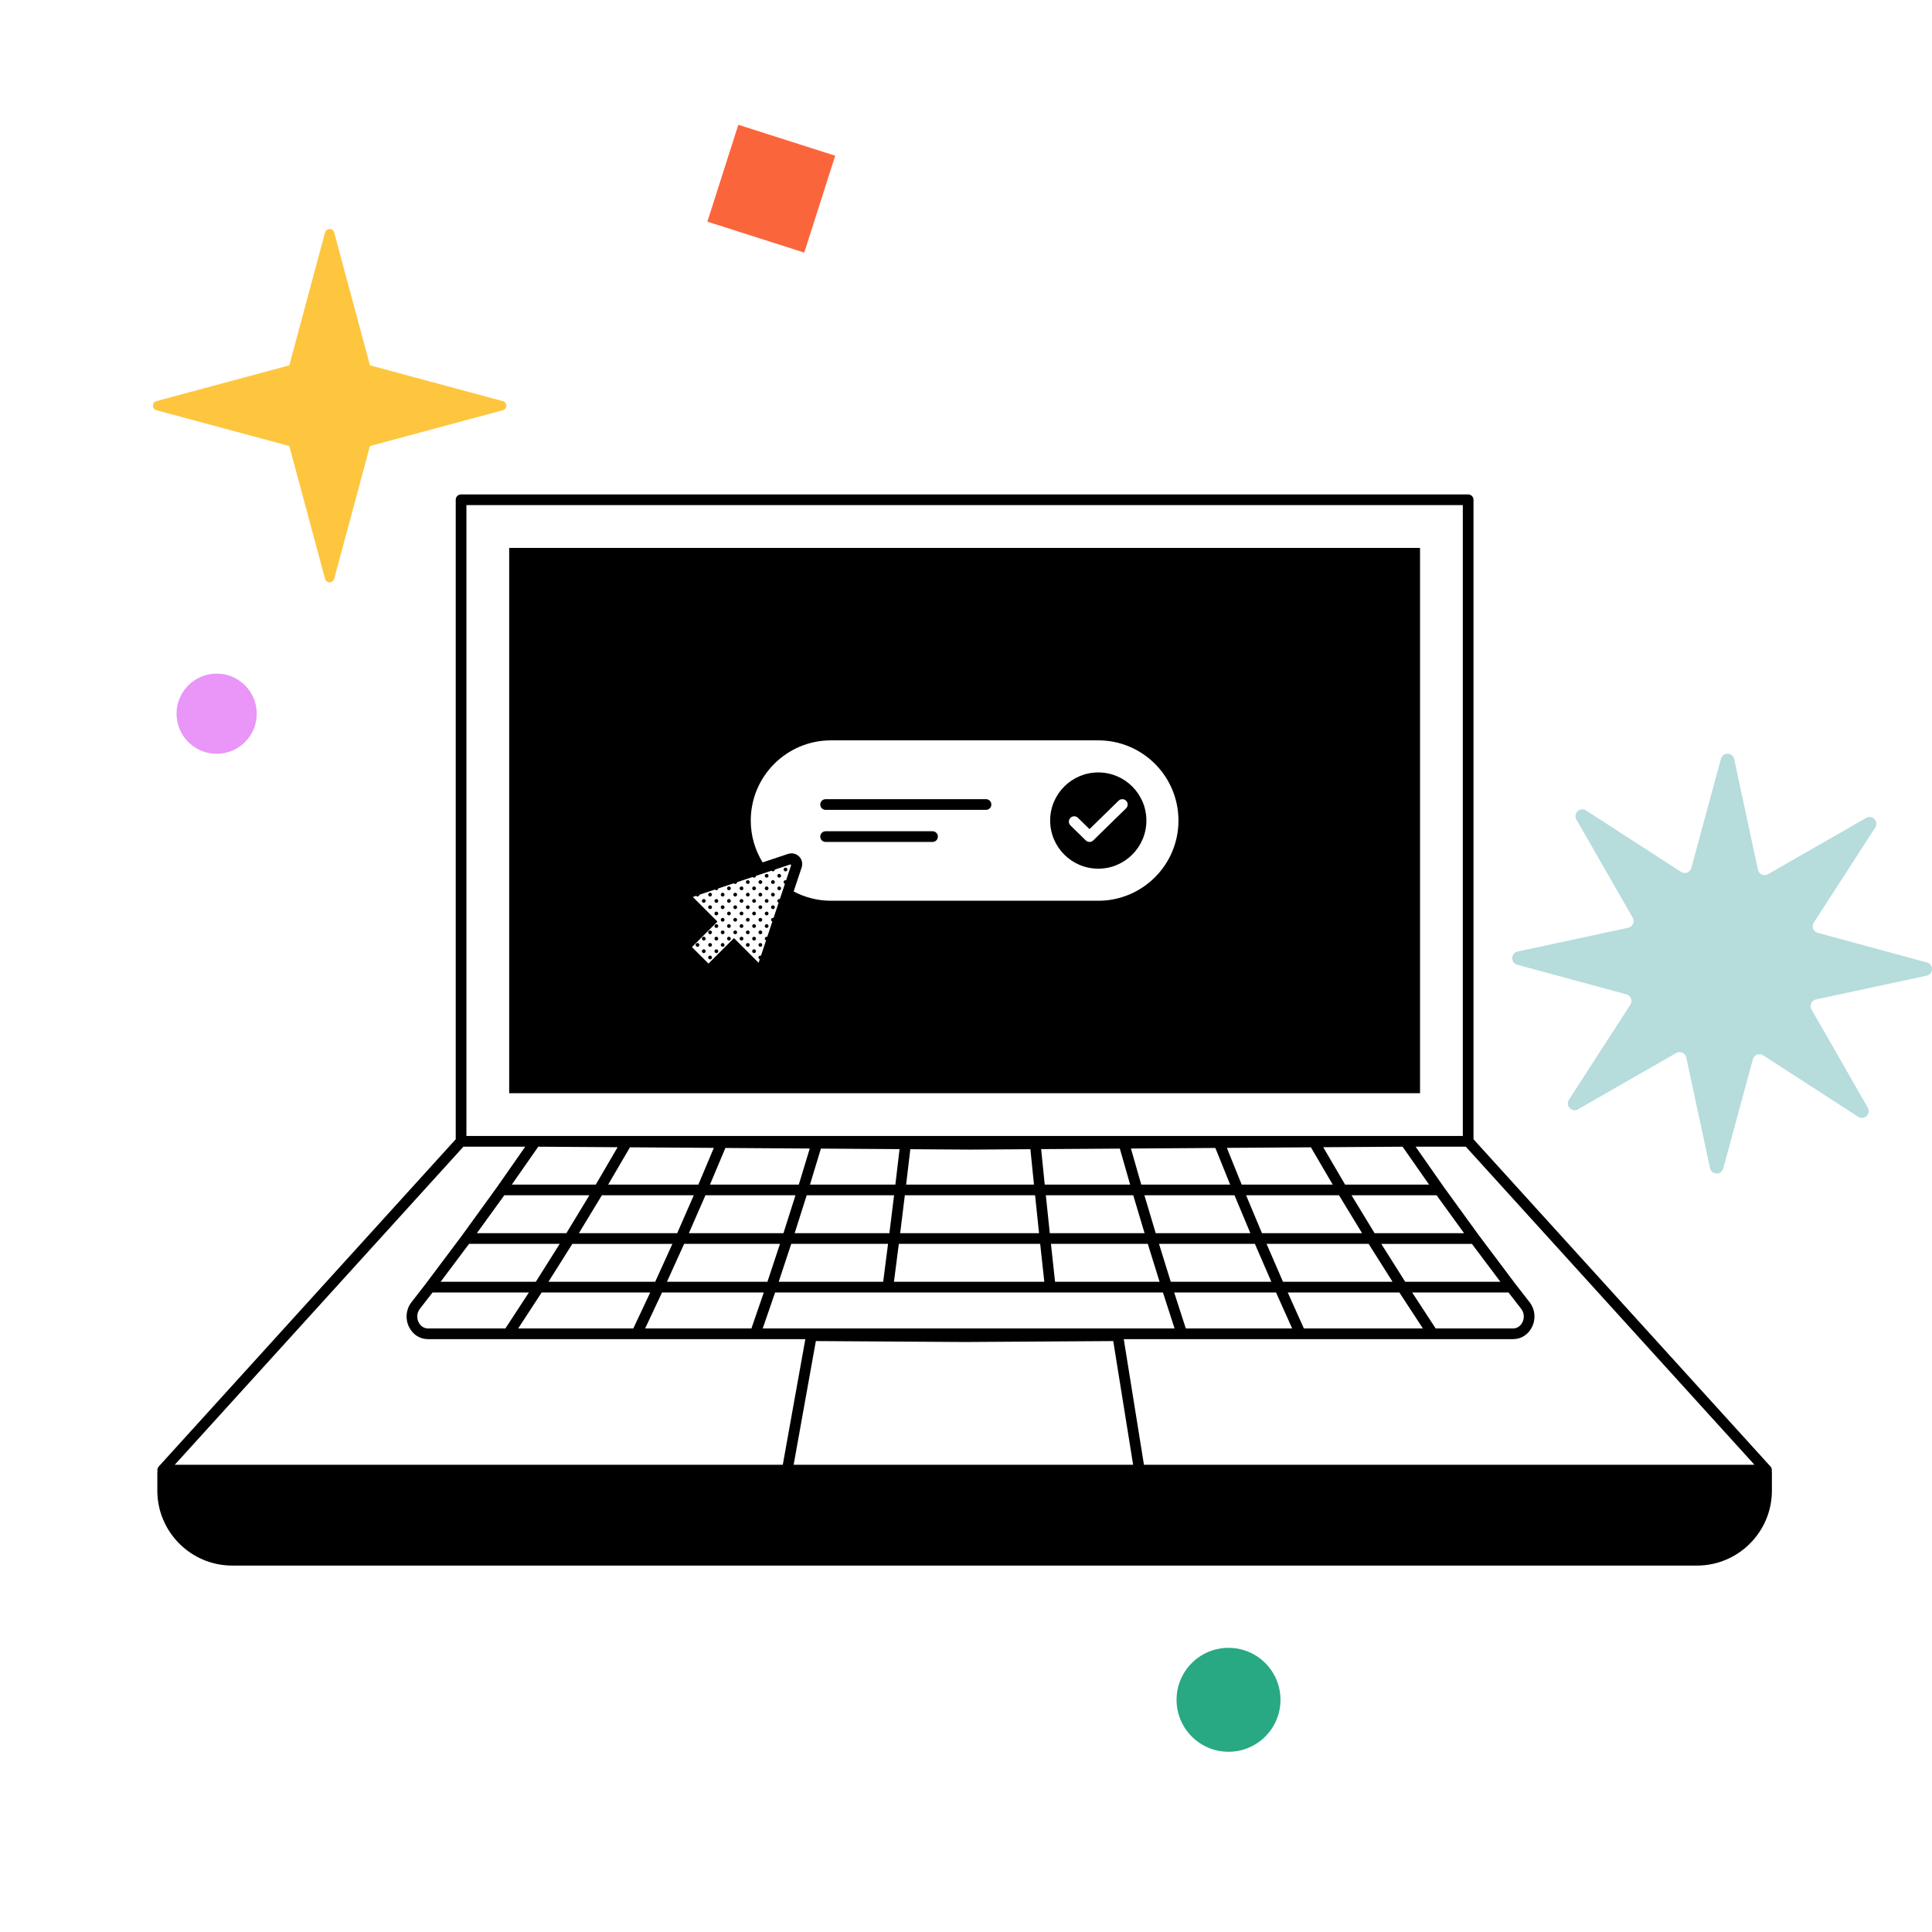 <svg id="Layer_1" xmlns="http://www.w3.org/2000/svg" width="480" height="480" viewBox="0 0 480 480"><defs><style>.cls-1{fill:#fb653c;}.cls-1,.cls-2,.cls-3,.cls-4,.cls-5,.cls-6{stroke-width:0px;}.cls-2{fill:#000;}.cls-3{fill:#28a983;}.cls-4{fill:#e996f8;}.cls-5{fill:#fdc63e;}.cls-6{fill:#b6dcdc;}</style></defs><path class="cls-6" d="M439.246,217.199l24.399-13.987c1.536-.88,3.219.895,2.258,2.382l-15.269,23.618c-.621.961-.127,2.248.976,2.547l27.143,7.363c1.709.463,1.644,2.909-.087,3.281l-27.497,5.904c-1.119.24-1.68,1.498-1.111,2.491l13.987,24.399c.88,1.536-.895,3.219-2.382,2.258l-23.618-15.269c-.961-.621-2.248-.128-2.547.976l-7.363,27.143c-.463,1.709-2.909,1.644-3.281-.087l-5.904-27.498c-.24-1.118-1.499-1.679-2.491-1.11l-24.399,13.987c-1.536.88-3.219-.896-2.258-2.382l15.269-23.619c.621-.96.127-2.247-.976-2.546l-27.143-7.363c-1.709-.463-1.644-2.909.087-3.281l27.498-5.904c1.118-.24,1.679-1.499,1.11-2.491l-13.987-24.399c-.88-1.536.896-3.219,2.382-2.258l23.618,15.269c.961.62,2.248.127,2.547-.976l7.363-27.143c.463-1.709,2.909-1.644,3.281.087l5.904,27.497c.24,1.119,1.499,1.68,2.491,1.111h0Z"></path><path class="cls-4" d="M53.828,187.281c5.502,0,9.962-4.461,9.962-9.962s-4.46-9.962-9.962-9.962-9.962,4.46-9.962,9.962,4.46,9.962,9.962,9.962Z"></path><path class="cls-5" d="M124.92,99.653l-33.006-8.886-8.887-33.005c-.138-.512-.603-.869-1.133-.869-.531,0-.995.357-1.134.869l-8.885,33.005-33.006,8.886c-.512.138-.869.603-.869,1.133,0,.531.357.995.869,1.134l33.006,8.887,8.885,33.005c.139.513.603.869,1.134.869.53,0,.995-.357,1.133-.869l8.887-33.005,33.006-8.887c.512-.139.869-.603.869-1.134,0-.53-.357-.995-.869-1.133Z"></path><path class="cls-1" d="M207.505,38.689l-24.069-7.689-7.689,24.069,24.069,7.69s7.689-24.07,7.689-24.07Z"></path><path class="cls-3" d="M305.224,435.222c7.13,0,12.91-5.78,12.91-12.911s-5.78-12.91-12.91-12.91-12.911,5.78-12.911,12.91,5.781,12.911,12.911,12.911Z"></path><path class="cls-2" d="M440.183,365.52c.087-.412-.014-.846-.305-1.165l-73.79-81.308V124.167c0-.734-.594-1.328-1.328-1.328H114.552c-.735,0-1.329.594-1.329,1.328v158.88l-73.791,81.308c-.291.32-.392.753-.305,1.165-.011.068-.04.129-.04.199v4.622c0,10.268,8.355,18.623,18.623,18.623h363.89c10.268,0,18.623-8.355,18.623-18.623v-4.622c0-.07-.029-.131-.04-.199ZM115.88,125.496h247.551v156.735H115.88V125.496h0ZM257.162,296.962l.988,9.419h-34.507l.806-6.535.355-2.884h32.358,0ZM225.125,294.306l1.04-8.79,14.941.102,14.893-.102.889,8.79h-31.763ZM258.432,309.037l.842,7.752.18,1.667h-37.353l1.209-9.419h35.122,0ZM286.496,313.314l1.598,5.142h-25.967l-.842-7.752-.18-1.667h24.062l1.329,4.277ZM284.323,296.962h22.385l3.943,9.419h-23.516l-1.633-5.471-1.179-3.948h0ZM287.95,309.037h23.826l4.086,9.419h-24.985l-1.329-4.276-1.598-5.143ZM314.672,309.037h25.36l.886,1.402,5.061,8.017h-27.221l-4.086-9.419h0ZM313.532,306.381l-3.943-9.419h23.086l2.593,4.264,3.135,5.155h-24.871ZM308.489,294.306l-3.679-9.119,20.879-.141,5.417,9.26h-22.617ZM305.624,294.306h-22.082l-2.566-8.958,20.976-.141,3.672,9.099ZM281.551,296.962l1.634,5.471,1.178,3.948h-23.543l-.987-9.419h21.718ZM259.559,294.306l-.407-4.024-.485-4.784,19.552-.132,2.56,8.94h-21.22ZM222.45,294.306h-21.211l2.712-8.94,19.541.132-1.042,8.808ZM222.128,296.962l-.805,6.535-.356,2.884h-23.532l2.985-9.419h21.708,0ZM168.248,306.381h-24.426l5.713-9.419h22.83l-4.117,9.419ZM175.264,296.962h22.369l-2.986,9.419h-23.5l4.117-9.419ZM167.056,309.037l-4.274,9.419h-26.521l2.954-4.69,2.98-4.729h24.861ZM169.973,309.037h23.809l-1.584,4.787-1.532,4.632h-24.967l4.274-9.419h0ZM195.047,313.669l1.533-4.632h24.051l-1.209,9.419h-25.958l1.583-4.787h0ZM198.463,294.306h-22.068l2.465-5.863,1.362-3.237,20.959.142-2.718,8.958h0ZM173.512,294.306h-22.411l5.405-9.26,20.842.141-3.836,9.119h0ZM148.025,294.306h-20.864l6.57-9.413,19.711.132-5.417,9.281ZM146.429,296.962l-5.714,9.419h-22.241l6.819-9.419h21.136ZM139.056,309.037l-2.955,4.69-2.98,4.729h-23.649l7.064-9.419h22.52ZM131.4,321.112l-5.832,8.936h-19.234c-.987,0-1.857-.574-2.329-1.538-.427-.869-.566-2.205.319-3.347l3.143-4.051h23.933,0ZM134.574,321.112h26.971l-4.2,8.936h-28.603l5.832-8.936h0ZM164.482,321.112h25.281l-2.761,8.024-.314.912h-26.407l4.201-8.936h0ZM192.259,322.025l.314-.913h96.359l.199.619,2.686,8.317h-102.32l2.762-8.023h0ZM291.723,321.112h25.303l4.01,8.936h-26.428l-.199-.618-2.686-8.318ZM319.938,321.112h27.732l5.845,8.936h-29.567l-4.01-8.936ZM350.844,321.112h23.933l3.146,4.049c.887,1.141.749,2.477.323,3.348-.472.963-1.344,1.539-2.331,1.539h-19.226l-5.845-8.936ZM349.121,318.456l-.885-1.402-5.061-8.017h22.516l7.077,9.419h-23.647,0ZM341.512,306.381l-2.592-4.264-3.135-5.155h21.133l6.831,9.419h-22.237,0ZM334.184,294.306l-5.43-9.281,19.71-.132,6.583,9.413h-20.863ZM43.414,363.919l71.725-79.032h15.355l-6.969,9.987-8.728,12.056-.001.001-9.028,12.037s-.001.001-.002.002l-3.541,4.564c-1.367,1.763-1.599,4.119-.606,6.145.928,1.895,2.691,3.026,4.715,3.026h93.751l-5.605,31.214H43.414ZM197.179,363.919l5.519-30.735,36.965.233,36.92-.232,4.937,30.734h-84.341ZM284.211,363.919l-5.014-31.214h96.718c2.026,0,3.789-1.132,4.716-3.029.993-2.029.759-4.383-.609-6.145l-3.536-4.55-9.07-12.07-8.737-12.046-6.977-9.978h12.469l71.725,79.032h-151.685,0ZM352.805,136.123H126.505v135.483h226.3v-135.483h0ZM195.246,218.884l.058-.175c-.047-.016-.096-.03-.149-.03-.258,0-.468.209-.468.468,0,.208.137.378.325.439l-.154.462-1.115,3.345c-.048-.016-.096-.03-.149-.03-.065,0-.126.013-.182.037-.112.047-.202.137-.25.249-.023.056-.036.118-.036.183,0,.064.013.126.036.182.048.112.138.202.25.249.011.005.026.004.038.008l.175-.524-4.567,13.7c-.047-.016-.096-.03-.149-.03-.258,0-.468.209-.468.468,0,.208.137.378.325.439l-.289.867-6.121-6.121-6.335,6.334-4.108-4.108,6.335-6.334-6.121-6.121.815-.272c.086.101.209.169.353.169.249,0,.448-.196.463-.441l3.882-1.294c.086.099.198.174.339.174.194,0,.361-.118.432-.286.02-.048.028-.101.031-.155l12.624-4.208.613-.205,4.685-1.561c.055.065.126.113.209.141l-1.327,3.981h0ZM292.786,203.865c0,11.003-8.921,19.923-19.924,19.923h-66.414c-3.351,0-6.498-.844-9.267-2.31l1.991-5.972c.318-.955.07-2.007-.642-2.719-.506-.506-1.185-.778-1.878-.778-.282,0-.565.045-.84.136l-6.344,2.115c-1.859-3.028-2.944-6.582-2.944-10.395,0-11.004,8.921-19.925,19.924-19.925h66.414c11.003,0,19.924,8.921,19.924,19.925h0ZM272.862,191.91c-6.602,0-11.955,5.352-11.955,11.954s5.353,11.955,11.955,11.955,11.954-5.352,11.954-11.955-5.352-11.954-11.954-11.954ZM279.768,200.829l-8.153,7.97c-.258.253-.594.379-.929.379-.334,0-.67-.126-.928-.379l-3.802-3.717c-.524-.512-.535-1.353-.021-1.878.512-.524,1.354-.533,1.878-.021l2.873,2.809,7.224-7.062c.526-.512,1.369-.502,1.879.021.513.525.503,1.366-.021,1.878h0ZM244.968,198.551h-39.848c-.734,0-1.328.594-1.328,1.329,0,.734.594,1.328,1.328,1.328h39.848c.734,0,1.328-.594,1.328-1.328,0-.735-.594-1.329-1.328-1.329ZM231.685,206.521h-26.565c-.734,0-1.328.594-1.328,1.328s.594,1.328,1.328,1.328h26.565c.735,0,1.329-.594,1.329-1.328s-.594-1.328-1.329-1.328ZM181.102,232.732c-.259,0-.468.21-.468.468,0,.065.013.127.037.183.071.168.237.286.431.286s.36-.118.432-.286c.023-.056.036-.118.036-.183,0-.258-.209-.468-.468-.468ZM182.664,221.802c-.259,0-.469.209-.469.468,0,.258.21.468.469.468.258,0,.468-.209.468-.468s-.21-.468-.468-.468ZM182.664,224.925c-.259,0-.469.209-.469.468s.21.468.469.468c.258,0,.468-.209.468-.468s-.21-.468-.468-.468ZM181.102,229.609c-.259,0-.468.21-.468.468,0,.259.209.469.468.469s.468-.21.468-.469c0-.258-.209-.468-.468-.468ZM181.102,226.486c-.259,0-.468.21-.468.468,0,.259.209.469.468.469s.468-.21.468-.469c0-.258-.209-.468-.468-.468ZM181.102,220.24c-.259,0-.468.21-.468.468,0,.065.013.127.037.183.071.168.237.286.431.286s.36-.118.432-.286c.023-.056.036-.118.036-.183,0-.258-.209-.468-.468-.468ZM185.786,224.925c-.258,0-.468.209-.468.468s.21.468.468.468c.259,0,.469-.209.469-.468s-.21-.468-.469-.468ZM181.102,223.363c-.259,0-.468.21-.468.469,0,.258.209.468.468.468s.468-.21.468-.468c0-.259-.209-.469-.468-.469ZM184.225,226.486c-.259,0-.468.21-.468.468,0,.259.209.469.468.469s.469-.21.469-.469c0-.258-.21-.468-.469-.468ZM184.225,229.609c-.259,0-.468.21-.468.468,0,.259.209.469.468.469s.469-.21.469-.469c0-.258-.21-.468-.469-.468ZM185.786,221.802c-.258,0-.468.209-.468.468,0,.258.21.468.468.468.259,0,.469-.209.469-.468s-.21-.468-.469-.468ZM184.225,232.732c-.259,0-.468.21-.468.468,0,.065.013.127.036.183.071.168.238.286.432.286s.361-.118.432-.286c.023-.056.037-.118.037-.183,0-.258-.21-.468-.469-.468h0ZM185.786,218.679c-.258,0-.468.209-.468.468s.21.468.468.468c.259,0,.469-.209.469-.468,0-.258-.21-.468-.469-.468ZM179.541,231.171c-.259,0-.469.209-.469.468,0,.258.21.468.469.468.258,0,.468-.209.468-.468s-.21-.468-.468-.468ZM184.225,223.363c-.259,0-.468.21-.468.469,0,.258.209.468.468.468s.469-.21.469-.468c0-.259-.21-.469-.469-.469ZM184.225,220.24c-.259,0-.468.21-.468.468,0,.065.013.127.036.183.071.168.238.286.432.286s.361-.118.432-.286c.023-.056.037-.118.037-.183,0-.258-.21-.468-.469-.468h0ZM182.664,231.171c-.259,0-.469.209-.469.468,0,.258.21.468.469.468.258,0,.468-.209.468-.468s-.21-.468-.468-.468ZM179.541,234.294c-.259,0-.469.209-.469.468,0,.258.21.468.469.468.258,0,.468-.21.468-.468,0-.259-.21-.468-.468-.468ZM176.418,234.294c-.259,0-.469.209-.469.468,0,.258.21.468.469.468.258,0,.468-.21.468-.468,0-.259-.21-.468-.468-.468ZM177.979,223.363c-.259,0-.468.21-.468.469,0,.258.209.468.468.468s.469-.21.469-.468c0-.259-.21-.469-.469-.469ZM179.541,228.048c-.259,0-.469.209-.469.468s.21.468.469.468c.258,0,.468-.209.468-.468s-.21-.468-.468-.468ZM176.418,237.417c-.259,0-.469.209-.469.468,0,.258.21.468.469.468.258,0,.468-.209.468-.468s-.21-.468-.468-.468ZM176.418,231.171c-.259,0-.469.209-.469.468,0,.258.21.468.469.468.258,0,.468-.209.468-.468s-.21-.468-.468-.468ZM174.856,223.363c-.258,0-.468.21-.468.469,0,.258.209.468.468.468s.469-.21.469-.468c0-.259-.21-.469-.469-.469ZM176.418,224.925c-.259,0-.469.209-.469.468s.21.468.469.468c.258,0,.468-.209.468-.468s-.21-.468-.468-.468ZM176.418,221.802c-.259,0-.469.209-.469.468,0,.258.21.468.469.468.258,0,.468-.209.468-.468s-.21-.468-.468-.468ZM177.979,226.486c-.259,0-.468.21-.468.468,0,.259.209.469.468.469s.469-.21.469-.469c0-.258-.21-.468-.469-.468ZM177.979,229.609c-.259,0-.468.21-.468.468,0,.259.209.469.468.469s.469-.21.469-.469c0-.258-.21-.468-.469-.468ZM177.979,235.855c-.259,0-.468.209-.468.468s.209.469.468.469.469-.21.469-.469-.21-.468-.469-.468ZM179.541,224.925c-.259,0-.469.209-.469.468s.21.468.469.468c.258,0,.468-.209.468-.468s-.21-.468-.468-.468ZM179.541,221.802c-.259,0-.469.209-.469.468,0,.258.21.468.469.468.258,0,.468-.209.468-.468s-.21-.468-.468-.468ZM174.856,232.732c-.258,0-.468.21-.468.468,0,.065.013.127.036.183.072.168.238.286.432.286s.361-.118.432-.286c.023-.056.037-.118.037-.183,0-.258-.21-.468-.469-.468h0ZM174.856,235.855c-.258,0-.468.209-.468.468s.209.469.468.469.469-.21.469-.469-.21-.468-.469-.468ZM173.295,234.294c-.259,0-.468.209-.468.468,0,.258.209.468.468.468.258,0,.468-.21.468-.468,0-.259-.21-.468-.468-.468ZM177.979,232.732c-.259,0-.468.21-.468.468,0,.065.013.127.037.183.071.168.237.286.431.286s.361-.118.432-.286c.024-.056.037-.118.037-.183,0-.258-.21-.468-.469-.468h0ZM182.664,228.048c-.259,0-.469.209-.469.468s.21.468.469.468c.258,0,.468-.209.468-.468s-.21-.468-.468-.468ZM192.033,224.925c-.259,0-.469.209-.469.468s.21.468.469.468c.258,0,.468-.209.468-.468s-.21-.468-.468-.468ZM192.033,218.679c-.259,0-.469.209-.469.468s.21.468.469.468c.258,0,.468-.209.468-.468,0-.258-.21-.468-.468-.468ZM193.594,217.117c-.065,0-.127.013-.183.037-.112.047-.201.137-.249.249-.023.056-.037.118-.037.182,0,.065.014.127.037.183.048.112.138.202.249.249.056.024.118.037.183.037.258,0,.468-.21.468-.469,0-.258-.21-.468-.468-.468ZM193.594,220.24c-.065,0-.127.013-.183.037-.112.047-.201.137-.249.249-.023.056-.037.118-.037.182,0,.065.014.127.037.183.048.112.138.202.249.249.056.024.118.037.183.037.194,0,.36-.118.431-.286.024-.056.037-.118.037-.183,0-.258-.21-.468-.468-.468h0ZM192.033,221.802c-.259,0-.469.209-.469.468,0,.258.21.468.469.468.258,0,.468-.209.468-.468s-.21-.468-.468-.468ZM190.471,229.609c-.259,0-.468.21-.468.468,0,.259.209.469.468.469s.468-.21.468-.469c0-.258-.209-.468-.468-.468ZM190.471,226.486c-.259,0-.468.21-.468.468,0,.259.209.469.468.469s.468-.21.468-.469c0-.258-.209-.468-.468-.468ZM191.564,228.516c0,.208.137.378.325.439l.292-.877c-.047-.016-.096-.03-.148-.03-.259,0-.469.209-.469.468h0ZM195.155,215.556c-.258,0-.468.209-.468.468s.21.468.468.468c.259,0,.469-.209.469-.468s-.21-.468-.469-.468ZM183.127,219.174l-.816.272c.086.101.209.169.353.169.248,0,.448-.196.463-.441ZM187.811,217.613l-.816.272c.086.101.21.169.353.169.249,0,.448-.196.463-.441ZM192.496,216.051l-.817.272c.087.102.21.169.353.169.249,0,.449-.196.464-.441ZM190.471,223.363c-.259,0-.468.21-.468.469,0,.258.209.468.468.468s.468-.21.468-.468c0-.259-.209-.469-.468-.469ZM187.348,223.363c-.259,0-.468.21-.468.469,0,.258.209.468.468.468.258,0,.468-.21.468-.468,0-.259-.21-.469-.468-.469ZM187.348,229.609c-.259,0-.468.21-.468.468,0,.259.209.469.468.469.258,0,.468-.21.468-.469,0-.258-.21-.468-.468-.468ZM187.348,220.24c-.259,0-.468.21-.468.468,0,.065.013.127.036.183.071.168.238.286.432.286s.36-.118.432-.286c.023-.056.036-.118.036-.183,0-.258-.21-.468-.468-.468ZM187.348,235.855c-.259,0-.468.209-.468.468s.209.469.468.469c.258,0,.468-.21.468-.469s-.21-.468-.468-.468ZM187.348,232.732c-.259,0-.468.21-.468.468,0,.065.013.127.036.183.071.168.238.286.432.286s.36-.118.432-.286c.023-.056.036-.118.036-.183,0-.258-.21-.468-.468-.468ZM187.348,226.486c-.259,0-.468.21-.468.468,0,.259.209.469.468.469.258,0,.468-.21.468-.469,0-.258-.21-.468-.468-.468ZM185.786,231.171c-.258,0-.468.209-.468.468,0,.258.21.468.468.468.259,0,.469-.209.469-.468s-.21-.468-.469-.468ZM185.786,228.048c-.258,0-.468.209-.468.468s.21.468.468.468c.259,0,.469-.209.469-.468s-.21-.468-.469-.468ZM185.786,234.294c-.258,0-.468.209-.468.468,0,.258.21.468.468.468.259,0,.469-.21.469-.468,0-.259-.21-.468-.469-.468ZM188.909,228.048c-.258,0-.468.209-.468.468s.21.468.468.468c.259,0,.469-.209.469-.468s-.21-.468-.469-.468ZM188.909,234.294c-.258,0-.468.209-.468.468,0,.258.21.468.468.468.259,0,.469-.21.469-.468,0-.259-.21-.468-.469-.468ZM188.909,231.171c-.258,0-.468.209-.468.468,0,.258.21.468.468.468.259,0,.469-.209.469-.468s-.21-.468-.469-.468ZM190.003,233.2c0,.065.013.127.036.183.053.123.164.201.293.243l.288-.864c-.048-.016-.096-.03-.149-.03-.259,0-.468.21-.468.468h0ZM190.471,220.24c-.259,0-.468.21-.468.468,0,.065.013.127.036.183.071.168.238.286.432.286s.36-.118.432-.286c.023-.056.036-.118.036-.183,0-.258-.209-.468-.468-.468ZM188.909,221.802c-.258,0-.468.209-.468.468,0,.258.21.468.468.468.259,0,.469-.209.469-.468s-.21-.468-.469-.468ZM188.909,218.679c-.258,0-.468.209-.468.468s.21.468.468.468c.259,0,.469-.209.469-.468,0-.258-.21-.468-.469-.468ZM190.471,217.117c-.259,0-.468.21-.468.468,0,.259.209.469.468.469s.468-.21.468-.469c0-.258-.209-.468-.468-.468ZM188.909,224.925c-.258,0-.468.209-.468.468s.21.468.468.468c.259,0,.469-.209.469-.468s-.21-.468-.469-.468Z"></path></svg>